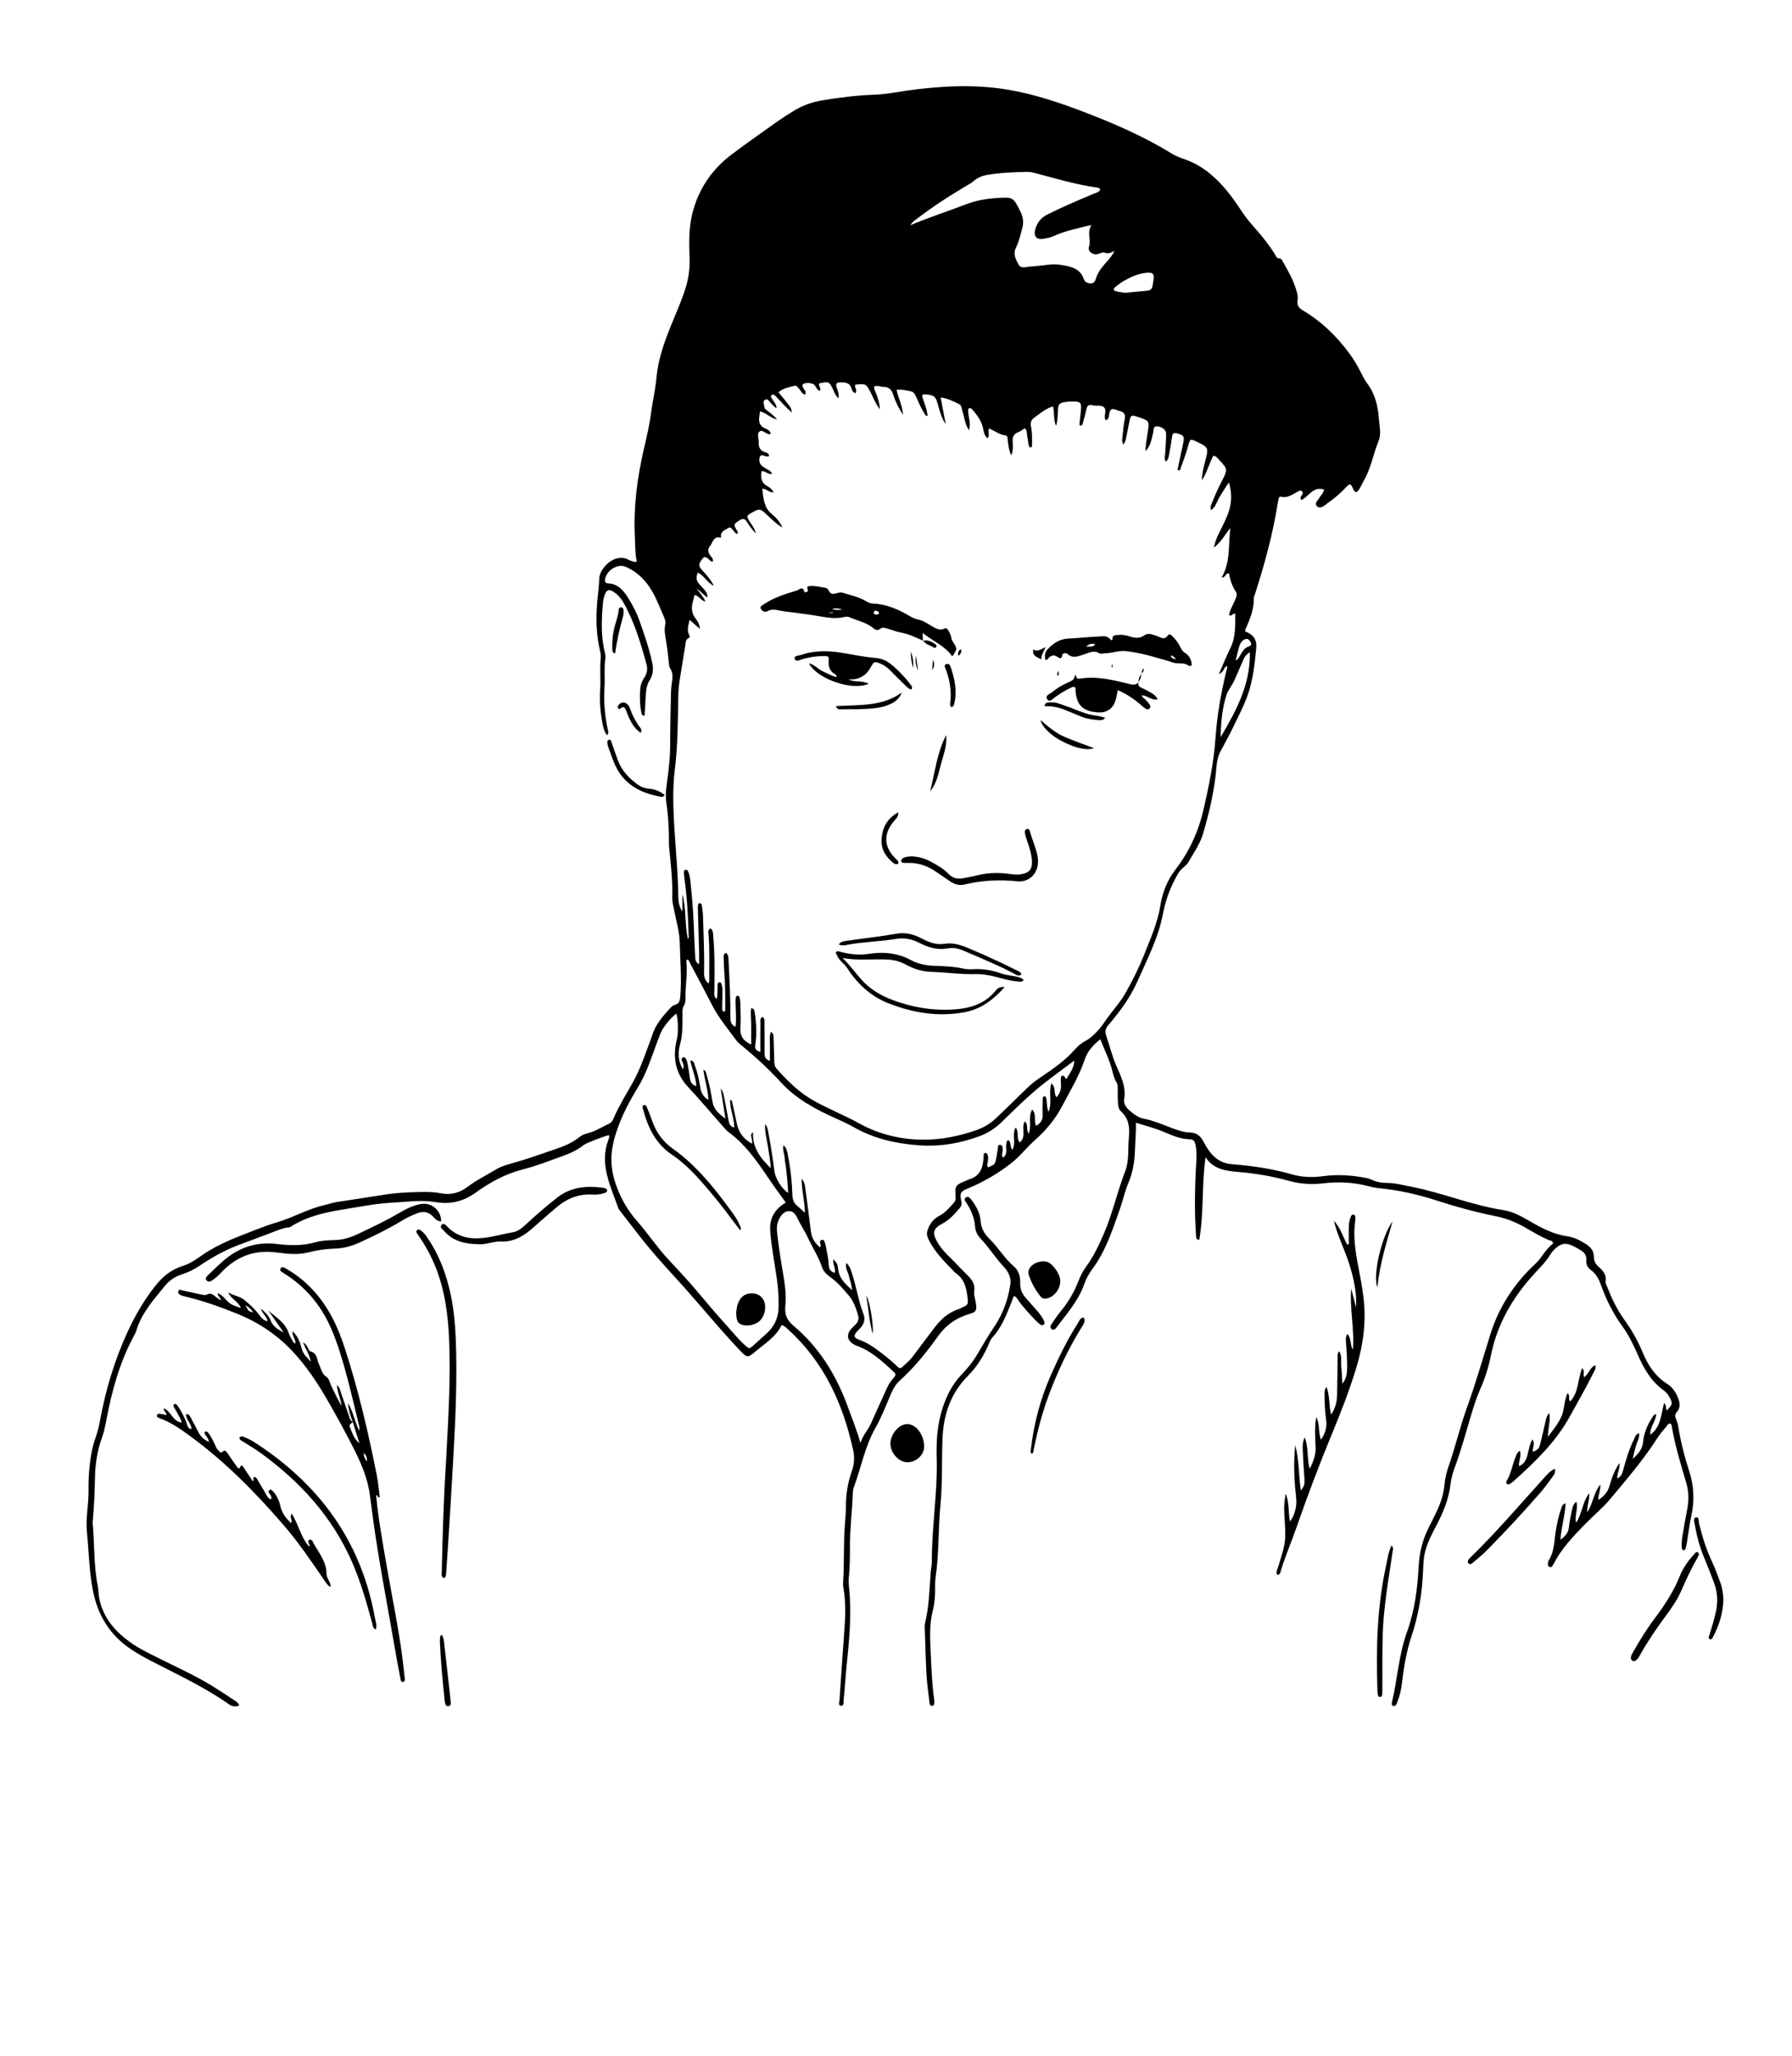 <?xml version="1.0" encoding="utf-8"?>
<!-- Generator: Adobe Illustrator 22.0.1, SVG Export Plug-In . SVG Version: 6.00 Build 0)  -->
<svg version="1.1" id="Calque_1" xmlns="http://www.w3.org/2000/svg" xmlns:xlink="http://www.w3.org/1999/xlink" x="0px" y="0px"
	 viewBox="0 0 2256.9 2587.9" style="enable-background:new 0 0 2256.9 2587.9;" xml:space="preserve">
<g>
	<path d="M1385.8,1308.2c-9.3,7.6-16.3,15.4-19.6,25.4c-6.8,20.5-18,38.8-27.9,57.7c-8.7,16.9-20.5,31.2-34.7,43.8
		c-10.5,9.3-19,20.6-30.2,29.3c-16.7,13.1-34.9,23.6-54.4,31.7c-9.3,3.8-10.6,5.8-8.3,15.9c0.9,3.8,0,6.6-2.3,9.2
		c-6.4,7.3-12.7,14.5-21.6,19.2c-11.9,6.2-12.8,11.8-6.2,23.4c7,12.2,18.1,20.5,27.2,30.7c3.3,3.7,7.1,7.1,10.6,10.7
		c5.4,5.6,10,11.1,8.6,20.1c-0.8,5.4,1.7,11.2,2.3,16.8c0.9,7.7-0.3,9.6-7.6,11.7c-17,4.9-30.4,14.2-40.8,28.9
		c-14.1,19.9-29.6,38.9-47.8,55.4c-4.8,4.4-8,9.7-10.6,15.7c-6.4,14.7-12.1,29.9-20,43.8c-13.4,23.6-18,50.2-27.3,75.1
		c-0.8,2.2-1.1,4.6-1.2,6.9c-0.7,23.1-3.8,46-3.6,69.2c0.1,12.1-0.1,24.1-1.3,36.1c-0.4,3.6-0.4,7.4,0,11
		c3.5,31.8,1.1,63.5-2.3,95.2c-1.7,16.3-2.7,32.7-4.3,49c-0.3,2.7,0.7,7.5-3.2,7.2c-4.2-0.3-2.1-4.9-2-7.5
		c2.1-31.7,4.4-63.4,6.6-95.1c1-14.7,0.9-29.4-1.4-44.1c-0.4-2.6-0.9-5.4-0.7-8c1.7-25.1,0.3-50.2,2.4-75.2c0.5-6.7,1.2-13.4,1.2-20
		c-0.2-15.2,2.1-30,7.1-44.4c3.2-9,4.1-17.7,2-27.4c-12.9-58.9-37-111.6-82.7-152.7c-2-1.8-3.7-3.8-7.4-4.9
		c-7.3,15.5-22.1,23.9-34.6,34.7c-7.7,6.6-9.6,6.1-16.6-1.3c-28.4-29.8-54.1-62-81.9-92.3c-16.6-18-32.8-36.2-47.7-55.5
		c-7.5-9.8-15.2-19.5-22.7-29.3c-0.8-1.1-1.8-2.1-2.2-3.4c-9.7-27.9-24.1-55.1-12.5-86.1c0.7-1.8,1.6-3.7,0.7-5.8
		c-4.8,0.9-28.6,9.8-31.9,12.5c-8.2,6.7-17.7,10.7-27.5,14.2c-16.1,5.7-32,12.2-48.5,16.3c-22.3,5.6-41.8,16.3-60,29.4
		c-15.7,11.3-32,15.1-51,11.8c-17.9-3-36-0.1-54.1,0.8c-21.1,1.1-41.8,5.4-62.6,8.7c-23.1,3.7-46,9-66.1,22.2
		c-8.4,0.6-16,4.1-23.7,7c-14.1,5.3-28.2,10.6-42.3,15.9c-17,6.5-32.7,15.4-47.7,25.5c-6.7,4.5-13.8,8.2-21.5,10.6
		c-8.9,2.8-16.5,7.6-22.3,14.8c-14.1,17.4-29.3,34.1-36,56.3c-0.8,2.5-2.1,4.9-3.4,7.3c-17.6,32.8-27.3,68.2-34.2,104.5
		c-1.5,7.9-3,15.8-5.8,23.4c-6,16.2-8.3,33.1-8.7,50.2c-0.4,17.7-1,35.5-2.7,53.1c-0.1,1.3-0.3,2.7-0.2,4
		c2.5,26.3,1.2,52.9,6.4,78.9c1,4.9,0.8,10,1.7,14.9c4.9,25.7,21,43.6,41.7,57.8c9.1,6.3,19.1,11.1,28.9,16.1
		c24.2,12.2,49.1,23.2,72.2,37.4c8.8,5.4,17.5,11.2,26.1,16.9c2.7,1.8,5.9,3.1,7.6,7.4c-4.7,2-8.9,1.4-12.9-1.4
		c-31.1-21.9-65.5-37.7-99.1-55.1c-8.3-4.3-16.5-9-24.3-14.2c-26.4-17.6-41.6-42.1-47.9-73.5c-4.9-24.5-5.1-49.2-7.6-73.8
		c-1.8-17.7,2.3-35.4,2-53.1c-0.2-11,0.4-22.1,1.7-33.1c1.3-11,3.2-21.9,7-32.3c2.6-7.2,4.4-14.7,5.8-22.3
		c7.1-38.6,18.2-75.8,34.8-111.7c9.5-20.6,20.6-39.6,34.5-57.3c9.3-11.9,20.4-21,35.1-25.5c11.7-3.6,20.9-11.8,31.2-18.1
		c11.8-7.2,24.1-13.1,36.9-18.1c16.8-6.6,33.6-13.7,50.8-18.8c20.2-6,38.6-16.9,59.2-21.5c5.2-1.2,10.3-3,15.6-3.9
		c19.5-3.1,39-5.8,58.5-9c15.3-2.6,30.6-3.3,46-3.6c8.7-0.2,17.4-0.2,26,1.5c12.5,2.5,23.9-0.1,34.1-7.9
		c11.5-8.7,24.5-15.1,36.8-22.5c5.5-3.3,11.6-5.1,17.8-6.8c19-5.3,37.7-11.9,56.3-18.3c10.4-3.6,20.7-7.6,29.5-14.7
		c3.4-2.8,7.5-4.5,11.7-5.5c9.6-2.3,17.6-8,26.5-11.9c3.1-1.4,4.3-4,5.5-6.8c6.7-15.4,15.5-29.6,23.7-44.2
		c8.4-14.9,14.3-30.9,20.1-47c1.6-4.4,3.4-8.7,4.8-13.2c3.9-12.9,12.4-22.8,21.1-32.5c2-2.2,4.3-4.9,7-5.6c6.3-1.6,6.8-5.8,7.3-11.2
		c1.8-22.4-0.2-44.8-0.7-67.2c-0.3-13.5-4.3-26.9-6.9-40.3c-1.1-5.6-2.7-11.1-2.6-16.8c0.7-21.2-1.8-42.1-3.9-63.1
		c-0.1-1-0.2-2-0.2-3c0.2-18.1-0.8-36.1-3.4-54c-1.6-11.1,0.7-22,2-32.9c1.4-11.6,2.9-23.2,2.9-35c0-23.8,0.6-47.5,1.1-71.3
		c0.1-3,0.4-6,0.8-9c1-6.9,2.4-13.7-2-20.2c-1.2-1.8-1.3-4.5-1.5-6.8c-1-10-2.2-19.9-3.9-29.8c-1-5.9-2.1-11.9-0.7-18
		c0.7-3,0.1-6-1.1-8.8c-4.9-11-9.1-22.4-15-32.8c-7.9-13.8-18.4-24.9-33.8-31.5c-10.3-4.4-23.4,4.7-25.6,14.5
		c-0.7,3-0.9,6.2,3.8,6.4c12.2,0.6,19.2,9,24.9,18.1c5.6,9.1,10.8,18.7,14.3,28.7c6.1,17.3,12.2,34.7,16.1,52.8
		c1.7,7.9,1.3,15.2-3.1,22.2c-4.2,6.5-4.7,13.8-5.1,21.2c-0.4,7.9-0.9,15.7-1.4,23.6c-4.2-0.3-3.7-2.7-4.1-4.4
		c-2.1-9.9-2.1-20-1.3-30c0.4-5.1,2.4-9.7,5.3-14c3.5-5.1,4-10.7,2.5-16.4c-7.3-26.8-15.2-53.4-29.1-77.8c-3-5.3-7-9.8-12.1-13.2
		c-5.8-3.9-9.1-2.9-11.4,3.7c-1.1,3.1-1.9,6.5-2.2,9.8c-1.8,21-2.9,42,2.4,62.7c0.6,2.5,1,5.4,0.6,8c-1.8,12-0.3,24.1-1.1,36
		c-1.2,18.6,0.6,36.7,4.5,54.8c0.2,1,0.3,2,0.2,3c-0.1,0.6-0.6,1.1-1.3,2.4c-4.2-4.9-5.2-10.8-6.2-16.4c-2.3-13.2-3.6-26.4-2.7-39.9
		c1-13.6-0.6-27.4,0.8-41.1c0.3-2.9-0.2-6.1-0.9-9c-4.9-20.4-5.3-41.1-3.5-61.8c0.8-9.6,2.3-19.1,2.5-28.8
		c0.4-13.8,20.1-33.4,37.1-23.8c2.3,1.3,5,1.8,7.6,2.6c0.5,0.2,1.2-0.2,2.6-0.5c-2.4-10.7-1.9-21.7-2.5-32.6
		c-1.7-37.1,3.2-73.4,11.5-109.4c3.4-15,7.1-30.1,9-45.2c1.9-14.9,5.5-29.5,6.8-44.5c2.1-23.2,10-45,18.7-66.4
		c6.2-15.2,12.9-30.2,17.8-45.8c3.8-11.9,5.5-23.9,5.2-36.5c-0.6-19.4-1.3-38.8,3.5-57.9c7.7-30.7,24.6-55.5,49.8-74.4
		c18.7-14.1,37.9-27.5,56.9-41c7.1-5,14.4-9.7,21.9-14.2c10.7-6.4,22.2-10.5,34.7-12.6c22.2-3.8,44.4-6.4,66.8-7.2
		c13.4-0.5,26.6-3.2,39.8-5.1c42.6-5.9,85.3-8.4,128-1.1c33.8,5.8,66.1,16.7,98,29c37.6,14.5,74.2,30.6,108.6,51.8
		c6.2,3.8,13.5,5.8,20.3,8.5c17.5,7,31.5,18.8,43.9,32.6c8.9,10,16.5,21,23.9,32.2c5.1,7.8,11.4,14.9,17.5,21.9
		c8.6,9.8,16.7,20,23.6,31.2c1.3,2.2,2.1,5.1,5.5,5.1c2.5,0,3.3,2.1,4.3,3.7c6.7,11.9,13.6,23.8,17.4,37.2c1.1,3.9,2,7.9,1.3,11.9
		c-1.1,6.3,1.7,9.8,6.9,12.8c23.7,14.1,43,32.9,59.1,55.1c4.5,6.2,8.5,12.8,12.1,19.7c3.1,5.9,5.9,12.1,9.9,17.4
		c9.8,13.2,13.3,28.3,14.4,44.2c0.7,9.3,3.3,19-0.4,27.9c-6.7,16.4-9.5,34.2-18.5,49.7c-2.2,3.8-3.8,7.9-6.2,11.5
		c-2.9,4.4-5.2,3.9-7.4-1.1c-2.9-6.6-3.9-7.1-8.7-2.1c-7.1,7.6-14.8,14.4-23.5,20.2c-0.6,0.4-1,0.9-1.5,1.3
		c-3.5,2.5-7.6,6.2-11.6,2.7c-4.2-3.7,0.9-7.1,2.6-10.3c1.8-3.5,5.4-6,6.1-10.8c-13.6-4.6-19.2,8.8-28.3,13.1
		c-1.8-1.6-1.3-2.8-0.8-4.1c0.9-2.3,4.1-4.6,1.1-7c-2-1.6-4.5,0.2-6.5,1.4c-6.1,3.4-12,7.5-19.7,5.6c-1.3-0.3-2.6,0.5-2.9,2.1
		c-0.3,1.3-0.6,2.6-0.8,3.9c-6.3,40.1-16.9,79.1-29.4,117.7c-0.4,1.3-1.1,2.6-1.1,3.8c0.4,14.5-5.2,27.3-10.8,40.2
		c-0.2,0.6,0,1.3,0,1.9c10.4,4,14.9,10.3,13.8,21.4c-1.9,19.6-4,39.3-10.5,58.1c-5.1,14.6-12.4,28.2-19,42
		c-4.8,9.9-10.2,19.6-15.4,29.3c-3.4,6.3-4.6,13.1-5.2,20.2c-2.3,28.5-8.8,56.2-16.8,83.5c-3.8,12.9-11.7,24-18.3,35.6
		c-3.1,5.5-9.3,8.1-12.7,13.9c-9.5,16.1-16.1,33.1-19.5,51.3c-5.7,30.3-19.9,57.4-32.2,85.2c-9.1,20.5-22.1,38.1-36.5,54.9
		c-3.7,4.3-4.7,8.3-2.8,13.7c4.4,12.2,7.1,24.8,12.4,36.9c5.7,13.1,12.8,26.6,10.3,42.2c-1.5,9.1,5.3,13.9,11.3,18.7
		c3.9,3.1,8.6,5.6,13.5,6.5c12.6,2.4,24.2,7.7,36.1,12.1c7.2,2.7,14.5,5.1,22.3,5.3c8.4,0.3,13.1,4.5,17.2,12.5
		c7.3,14,17.1,26,35.4,27.4c25.4,2,50.5,5.6,75.1,12.7c13,3.8,26.4,4.1,39.8,2.3c18.1-2.4,36.1-1.2,53.9,2.3
		c2.3,0.4,4.6,1.1,6.7,2.1c5.9,2.8,12,4.1,18.5,4.1c10.8,0,21.1,2.7,31.7,4.8c39.1,7.6,76.1,23.3,115.7,29.4
		c12.1,1.8,22.8,7.7,33.2,13.8c15.1,8.8,30.4,16.9,48.1,19.3c8.4,1.2,15.8,5.3,23,9.7c6.2,3.8,10,8.9,10,16.3c0,5.1,2,8.8,5.8,12.1
		c5.6,5,10.4,10.4,9,19c-0.3,2,1.1,4.5,2,6.6c5.6,14.4,12.2,28.2,21.3,40.9c9.4,13.1,17.3,26.9,23.5,41.9
		c6.5,15.6,15.6,29.6,30.4,39c6.6,4.2,11.2,10.5,14,17.9c2.4,6.2,3.4,12.3-1.6,17.8c-2.6,2.8-2.3,5.8-0.8,9.2
		c1.5,3.7,2.5,7.7,3.1,11.6c3,18.2,7.7,36,13.3,53.5c6.1,18.6,6.9,37.3,2.7,56.4c-2.4,10.8-3.6,21.8-5.4,32.7c-0.5,3-1.2,5.9-2,8.8
		c-0.2,0.8-1.3,1.7-2.1,1.8c-1.6,0.3-2.2-1.1-2.4-2.5c-0.6-5.4-0.1-10.7,0.8-16c1.9-11.2,3.8-22.4,6-33.6c2.1-10.7,2-21.3-1-31.8
		c-7-24.1-14.6-48-18.6-72.9c-0.2-0.9-0.8-1.8-1.3-2.6c-3.2-0.8-4.1,2-5.4,3.6c-3.7,4.3-7.5,8.6-10.6,13.4
		c-17.9,28-39.5,53.2-60.8,78.6c-9.1,10.9-20.5,20.1-30.5,30.4c-15.3,15.5-30.2,31.3-40.4,50.9c-1.1,2.1-2.2,4.7-5.1,3.4
		c-2.7-1.2-1.8-3.9-1.5-6.2c0.1-0.7,0.3-1.4,0.6-1.9c7.5-11.5,6.9-24.9,9.1-37.7c1.6-9.6,3.6-19.1,6.9-28.2c0.7-2.1,1-4.6,5.4-6
		c-0.7,15.6-5.6,29.8-6.5,45.8c6.1-4.5,9.8-8.6,10.6-15.4c0.8-7.3,2.2-14.5,3.8-21.7c0.8-3.8,1.7-7.8,5.6-10.7
		c2.5,8.6-2.4,16.6-0.3,26.5c7.8-12.1,7.8-26,16.5-37.2c0.7,8.2-2.8,14.8-2.5,23.9c7.7-11.8,8-24.7,16.5-34.8
		c0.5,6.8-2.6,12.5-2.7,19.4c7.5-4.6,12.1-10.2,14.3-17.9c2.8-9.6,5.9-19.1,12.5-28.7c1,7.4-3.3,12.9-2.7,19.6
		c5.2-2.7,6.4-7,7.6-11.5c3.5-12.9,7.3-25.8,13.4-37.8c1.4-2.8,1.9-6.6,6.4-7.8c0.9,6.1-2.7,10.9-4,16.1c-1.4,5.3-3.1,10.6-3.8,16.2
		c6.3-6.1,12-11.8,12.9-21.5c1-11.4,5.7-22,12.2-31.6c0.9-1.4,1.5-3.1,4.4-3c-0.9,9-8.1,16.3-7.6,25.7c13.6-9.6,13.4-25.3,17.4-40
		c3.3,3.5,2,6.9,3.2,9.5c8.5-7.8,7.7-10.2,2.1-19.2c-1.4-2.2-3.3-4.3-5.4-5.8c-16.6-11.7-25.9-28.7-33.7-46.6
		c-5.3-12-11-23.7-18.7-34.3c-11.3-15.6-20-32.5-26.4-50.5c-2.8-8-6.3-15.4-13.5-20.6c-4.1-2.9-6-7.2-5.6-12.2
		c0.6-6.7-3-10.4-8.5-13.4c-6.8-3.8-14.5-8.8-21.5-6.7c-6.3,1.8-12.2,7.9-16.1,14.2c-5.5,8.9-13,16-20,23.7
		c-26.6,29.2-45.9,62.4-53.9,101.6c-2.9,14.5-7.2,28.5-13.2,42.1c-4.9,11-8.6,22.5-12,34c-6.4,21.5-12.3,43.1-20,64.2
		c-2.6,7.2-4.9,14.6-5.8,22.3c-2.1,18.3-8.9,34.9-17.3,51c-5.7,10.9-11.6,21.8-14.7,34c-1.9,7.6-2.2,15.2-2.5,22.9
		c-1.1,28.3-5.4,55.8-14.4,82.8c-6.5,19.4-9.9,39.6-12.3,59.9c-1,8.7-3,17.1-6.4,25.2c-0.8,1.9-1.8,3.9-4.3,3.4
		c-2.7-0.6-2.2-3.1-1.8-4.9c6.9-29.3,8.6-59.8,18.9-88.3c9.7-26.8,13.2-54.6,14.7-82.7c0.9-17,4.8-33,12.4-48.2
		c3.7-7.5,7.6-14.9,11.1-22.5c4.8-10.4,8.1-21.2,9.1-32.7c0.7-7.7,2.6-15.2,5.1-22.5c8.6-24.6,14.5-50.2,23.4-74.7
		c10.9-30.2,19.7-61.1,29.3-91.7c10.6-33.9,29.8-63.5,56.1-88c2.7-2.5,5.2-5.3,7.3-8.2c4.7-6.5,9.3-13.1,15.5-17.9
		c-0.6-3.7-3.5-3.4-5.5-4.2c-9.9-4.3-19.1-9.7-28.4-15.1c-11.9-7-24.5-12.2-38.1-14.9c-24.9-5-49.4-11.6-73.7-19.5
		c-23.4-7.6-47.7-13.3-72.4-15.7c-5-0.5-10-1.4-14.8-2.7c-18.7-5-37.7-5.8-56.8-3.5c-14.5,1.7-28.8,0.8-42.8-3.1
		c-21-5.9-42.5-9.4-64.2-11.3c-15.6-1.4-31-3.1-41-18.5c-5,35-1.9,69.9-8,104.2c-4.4-0.9-3.8-3.6-4-5.7c-2.2-31.4-1.5-62.9,0.4-94.3
		c0.4-7,0.3-13.9-1.3-20.9c-1-4.2-3.1-5.7-6.7-5.8c-11-0.4-21-4.2-30.8-8.5c-11.7-5.1-23.9-8.3-37.3-12.4c0.3,12.3-0.9,24.2-1.3,36
		c-0.4,13.9-2.9,27.2-8.3,40c-4.3,10.2-6.6,21.1-10.2,31.5c-9.4,26.8-18.2,54-35.4,77.2c-4.2,5.7-7.6,11.8-9.9,18.5
		c-7.4,21-22,37.3-35.1,54.7c-1.4,1.9-3.5,3.7-5.9,1.9c-2.4-1.8-1.5-4.3-0.2-6.3c3.8-5.5,7.4-11.2,11.7-16.3
		c9.7-11.7,17.2-24.7,22.6-38.9c2.4-6.3,5.6-12.1,9.6-17.6c9.4-12.8,15.9-27,22.2-41.5c10.9-25.3,16.6-52.2,26.6-77.8
		c5.4-13.9,3.3-29.1,4.8-43.7c1.2-12-0.3-23.3-10.1-32.1c-3.4-3.1-3.5-7.9-3.8-12.2c-0.3-5-0.2-10-0.2-15.1c0-3,0.2-6.2-1.4-8.8
		c-2.8-4.7-4.2-9.8-5.5-15C1397.6,1334.4,1391.1,1322.3,1385.8,1308.2z M1129.2,490.8c2,10.4,7.4,19.4,8.1,31.4
		c-6-9-9.8-17.2-12.5-25.7c-2-6.5-5.7-9.4-12.2-9.5c-1.7,0-3.3-0.5-5-0.8c-7.4-0.9-8-0.2-5.3,6.5c2.7,6.8,5.5,13.5,5.8,22.7
		c-5.7-7.9-8.4-15.1-11.9-22c-5.2-10.1-6.5-10.8-19-9.1c-1.6,3.5,3.1,6.9,0.3,10.5c-3.4-0.4-4.3-3.3-5-5.7c-2.3-7.6-8-7.9-14.4-7.7
		c-4.5,0.1-5.9,1.6-4.4,6.2c1.3,4,3.2,8.1,2.3,13.9c-4-4-5.2-7.5-6.7-10.8c-5-10.6-5.2-10.7-17.6-8c-0.7,1.7,0.4,3.2,0.8,4.7
		c0.4,1.5,1.6,3-0.4,4.6c-3.4-1.3-4.2-4.9-6.3-7.3c-2.6-3-12.3-3.5-14.7-0.8c-0.9,1.1-0.5,2.4,0.1,3.7c1.2,2.8,4.9,4.8,2.8,9.2
		c-4.4-1-5.4-5.1-7.8-7.6c-1.6-1.7-3.1-4.2-5.7-3.5c-6.9,1.9-14.2,2.8-20.1,8.2c3.6,4.3,6.9,8,9.9,12.1c2.7,3.6,6.7,6.7,6.9,13.3
		c-3.7-3.5-6.5-5.9-9-8.6c-3.7-3.8-7.3-7.8-11-11.7c-1.4-1.5-3.2-3.1-5.2-1.7c-2.3,1.7-0.4,3.5,0.6,5.1c2.2,3.7,5.4,6.8,5.5,11.7
		c-3-1.9-5.1-4.5-7.5-6.8c-2-1.9-3.3-6.1-6.9-4.1c-3.7,2.1-1.2,6.1-1,9.2c0.2,2.8,2.7,3.6,4.4,5.1c3.6,3.1,7.8,5.7,11.6,10.6
		c-8.8-1.8-13.7-8.9-21.7-10.1c-0.2,2.4-0.3,4-0.6,5.6c-1.3,7.4,0.4,13,8,16.1c2.7,1.1,5.7,2.8,6.3,6.4c-1.1,0.3-1.4,0.5-1.7,0.5
		c-4.6,0.1-8.7-6.6-12.6-3.2c-3.4,2.9-0.5,8.9-0.8,13.5c-0.5,6.1,1.6,10.1,7.7,12.3c2.1,0.7,5.4,1.2,5.2,5.2c-1,0.1-2,0.3-2.9,0.2
		c-3-0.2-7.1-3.8-8.7,0.6c-1.4,3.9-0.5,8.8,3.3,11.8c2.1,1.6,4.6,2.7,6.8,4.2c2,1.3,4.5,2.4,5.2,5.3c-5.3,1.3-8.1-4.2-13.2-3.2
		c-0.9,7.6-0.7,14.4,7.4,18.7c3.1,1.6,6,4,7.9,7.7c-5.6,0.7-8.6-4.4-14.3-4.6c1.6,11.7,1.6,23.3,11.7,31.7
		c5.7,4.7,10.7,10.3,13.8,17.3c-7.7-4.4-13.8-10.6-20.1-16.5c-7.9-7.4-9-7.6-18.2-2.4c-7.4,4.1-7.4,4.5-2.6,12.1
		c2.9,4.4,6.2,8.6,7.2,14.1c-4.3-4.4-7.8-9.2-11-14.3c-2.4-3.8-4.8-5-9-2.3c-7.6,4.8-8.3,5.2-4.1,12.3c0.8,1.4,2.8,3.2,0.5,5.1
		c-3-1.3-4.2-4.3-6.3-6.4c-1.3-1.2-2.8-2.4-4.4-1.3c-3.8,2.8-9.7,3.8-9.5,10.3c0,0.9,0.5,2.3-0.8,2c-9.1-2.1-9.4,6.5-13.1,10.8
		c-2.9,3.4-2.6,7.2,0,11.1c1.6,2.4,4.7,4.6,3.6,8.2c-1.8,0.4-2.5-0.4-3.1-1.1c-6.7-6.5-8.2-6.1-12.7,1.8c-2.4,4.2-0.7,6.8,2,9.7
		c5.8,6.2,11.3,12.5,15.2,20.2c-8.3-3.7-12-12.7-20.1-16.6c-3.4,6.6-1.5,11.2,3,15.9c8.6,9,8.4,9.3,9.1,15.2
		c-4.8-2.5-7.8-7.1-13.6-11.1c4.4,6.3,8.6,10.6,10.9,16.4c-5.6-1.1-7.9-7.3-13.7-8.3c-0.6,2.4-0.9,4.4-1.5,6.3
		c-2.9,8.8-2.7,16.9,3.6,24.4c2.4,2.9,4.1,6.5,4.8,12.1c-4.9-4.3-8.5-7.5-13.1-11.5c-1.5,6.9-3.6,12.5-0.8,18.4
		c0.6,1.4,2.1,3.4,0,4.3c-4.9,2.1-4,6.7-4.7,10.3c-2.3,12.8-4.1,25.8-6.3,38.6c-1.5,8.6-2.4,17.2-2.5,25.9
		c-0.5,30.7-0.6,61.5-4.4,92c-1.9,15.4-2.1,30.6-1.7,46c1.1,37.8,5.7,75.4,6.2,113.2c0.1,6.5,1.2,12.8,5.1,18.4c0-7.1,0-14.3,0-21.4
		c5.3,18.3,2.7,37.6,7,56c0.8-0.7,1-1.4,1-2c-0.7-25.1-2-50.2-5.5-75.1c-0.3-2.3-0.5-4.7-0.5-7c0-1.2,0.3-2.7,2-3
		c1.6-0.2,2.6,0.7,3.1,1.9c2.3,4.6,2.7,9.6,3.2,14.6c2.4,21.3,3.8,42.7,4.5,64.1c0.3,9.7,0.9,19.4,1.4,29.1c0.2,3.4,0.2,7,4.9,9.1
		c0-5.9,0.1-10.9,0-15.8c-0.5-17.1-1-34.1-1.5-51.2c-0.1-2.3-0.1-4.7,0.1-7c0.1-1.2,0.4-2.8,2.2-2.7c1.6,0.1,2.4,1.3,2.6,2.6
		c0.6,4.6,1.4,9.3,1.5,14c0.7,23.8,1.9,47.5,1.3,71.3c-0.1,5.3,1.2,9.5,5.8,13.2c0.4-1.9,0.8-2.8,0.8-3.7
		c-0.3-19.1,0.7-38.2-0.9-57.2c-0.3-3.1-1.3-6.6,2.5-8.5c3.7,2.9,3,6.9,3.4,10.4c2.1,22.7,1.6,45.5,1.4,68.2c0,3.5-1.1,7.4,3.1,10.4
		c0.3-1.9,0.5-3.1,0.6-4.4c0.2-4.7,0.2-9.4,0.4-14c0.1-1.4,0.8-2.7,2.3-2.8c1.6-0.1,2.4,1.2,2.7,2.4c0.5,2.3,1.1,4.6,1.1,6.9
		c0,7-0.2,14.1-0.3,21.1c0,2.5-0.7,5.3,2.1,6.9c2.2-1.2,1.7-3,1.7-4.5c-0.1-13.7,0.2-27.4-0.9-41.2c-0.6-7.3-0.9-14.7-1.1-22.1
		c-0.1-2.4-0.6-5.6,3.5-6.4c3.1,3.5,2.5,8,2.8,12.2c1.2,22.7,2.3,45.5,2.2,68.2c0,4.9,0.1,9.9,6.5,12.6c1.1-10.3,0.3-19.8,0-29.4
		c-0.1-2.7,0-5.3,0.4-8c0.1-0.7,1.4-1.7,2.2-1.7c0.8-0.1,2.1,0.8,2.3,1.4c0.6,2.6,1.1,5.2,1.1,7.9c0.2,10.4,0.9,20.8,0.1,31.1
		c-0.7,10.7,4.1,16.7,13.6,21.1c0-8.3-0.1-16,0-23.6c0.2-7.3-1.3-14.8,0-22.3c3.8,0.7,4,2.9,4.3,4.8c2.2,13.6,2.9,27.4,0.9,41
		c-0.9,6.1,0.9,7.6,6.3,9.4c0-12.9-0.1-24.9,0.1-36.9c0-2.7-1-6.2,3.3-7.2c2.5,3,1.8,6.5,1.8,9.7c0.1,11.7,0.2,23.4,0.1,35.1
		c0,4.5,0.2,8.5,6.8,10.5c0-6.8-0.1-12.7,0-18.6c0.2-5.7-1.1-11.6,1.2-18c3.8,2.6,3.4,5.4,3.4,7.9c0.3,9.7,0.6,19.4,0.9,29.1
		c0.1,3.4,0.3,6.5,2.8,9.3c14.3,16.1,29.4,31,48.6,41.4c18.3,9.9,37.5,17.7,55.7,27.7c25.2,13.9,52.5,20.3,80.9,20.4
		c22.5,0.1,44.6-4.5,65.9-11.8c9.5-3.2,18.3-8.5,25.6-15.5c13.1-12.4,26-25.1,38.9-37.7c5.5-5.4,11.6-10,18.1-14.3
		c14.7-9.9,29.3-20,41.2-33.4c4-4.5,8.5-8.7,13.9-11.5c6.1-3.1,10.8-7.7,15.4-12.6c4.5-4.6,7.9-10,11.5-15.1
		c7.7-10.9,17-20.8,23.6-32.4c9.2-16,17.3-32.5,24.1-49.6c7.8-19.8,16.6-39.3,20-60.8c2.5-16.2,8.6-31.7,18.8-45
		c17.4-22.6,29-47.6,35.5-75.6c6.8-29.7,13-59.6,15.1-89.8c2-28.9,7-57,13.7-85c0.5-2,1.6-3.9,0.7-6.3c-4.4,2.3-3.9,8.1-10,10.2
		c5.1-11.7,9.1-22.2,14.2-32.2c7.1-14.1,6.2-28.9,6.4-43.5c-3.5-1.7-4.1,4.1-7.9,1.4c1.2-6.8,5.1-12.7,7.7-19.1
		c1.4-3.4,3.1-6.9,0.7-10.5c-4.7-7-7-14.9-8.5-22.8c-4.6-0.6-3.8,5.4-9.2,5.2c11.4-19.9,8.3-41.4,10.9-62.3
		c-6.6,8.1-11.2,17.3-20.6,24.6c2-10.5,6.4-18.3,10.4-26.3c4.3-8.7,8.5-17.5,10.3-27.1c1.8-9.5,0.9-18.9-1.8-28.5
		c-4.5,5.8-7.7,11.9-11.5,17.7c-3.7,5.5-4.7,12.9-11.1,17.1c-1.7-4.3,0.6-7.2,1.7-10.2c3.7-9.7,8.1-19.1,12.9-28.3
		c6.3-12.1,6.1-13.7-3.3-23.6c-2.2-2.3-3.9-5.5-8.3-6.5c-5.5,9.9-8.1,21.5-14.5,31.2c0.1-8.6,2.2-16.6,4.3-24.6
		c4.3-16.9,4.3-16.9-11.6-24.6c-0.3-0.1-0.6-0.3-0.9-0.4c-5.9-2.6-6.6-2.5-8.4,3.8c-2.8,10-6.1,19.8-9.9,29.5
		c-0.6,1.5-0.2,4.5-3.5,3.4c-0.2-0.3-0.6-0.7-0.6-0.9c2.3-11.1,4.8-22.2,7.1-33.4c1.7-8.3,0.8-9.6-7.3-11.9c-4-1.2-6.2-0.7-6.8,4.1
		c-1,7.6-2.3,15.2-3.8,22.8c-0.6,3-0.9,6.4-4.1,8.5c-2.4-3.8-0.9-7.1-0.7-10.3c0.4-8.4,1.2-16.7,1.2-25.1c0-4.6-5.8-8.9-11.5-9
		c-5.3-0.1-4,4.4-4.7,7.3c-2,8-2.9,16.4-9.7,24c-0.2-8.1,1.5-14.9,2.4-21.7c2.1-15.9,4.6-16.3-14.5-22.2c-5.8-1.8-6.6-1.1-8,5.3
		c-1.5,6.9-2.8,13.8-4.2,20.6c-0.7,3.1-1,6.4-3.9,9.6c-2-4.4-1.1-8.1-0.7-11.5c0.6-7,1.4-14,2.7-20.9c1-5.4-0.7-8.3-5.8-9.6
		c-1.9-0.5-3.8-1.2-5.7-1.9c-4.3-1.7-6.8-0.6-7.9,4.3c-0.7,3.2-0.1,7.5-4.5,9.1c-0.4-1-0.8-1.5-1-2.2c-1.3-4.8,2.7-10.8-1.5-14.3
		c-3.8-3.2-9.7-1.1-14.6-2.5c-4.9-1.4-6.5,1.2-7.4,5.5c-1.2,5.6-2.8,11-4.3,16.5c-0.5,1.9-0.9,4.1-3.7,3.7c-0.3-0.6-0.8-1.2-0.7-1.8
		c0.5-5.3,1.1-10.6,1.7-15.9c1.2-11.5,0.1-12.8-11.5-12.7c-1.7,0-3.4,0.1-5,0.3c-11.1,1.3-12,2.3-12.5,13.8
		c-0.2,5.6-0.4,11.2-2.2,16.6c-3.4-7.7-1.7-15.9-3.7-24.4c-9.7,2.5-16.2,8.8-23.5,13.9c-4,2.8-5.3,6.5-4.3,11.3
		c1.5,7.2,1.4,14.6,1.3,22c0,1.7,0.8,4.2-2.6,4.5c-3-3.5-1.8-8.2-3.1-12.2c-1.3-3.9,0.4-8.7-3.5-12.2c-2.8,1.8-5.1,4-7.8,4.9
		c-6.7,2.3-7.9,7-7.3,13.3c0.5,5.3,0.3,10.8-1.8,16c-3.3-6.2-3.6-12.8-4.5-19.3c-0.3-2.3-0.1-5.5-2.9-5.8c-7.8-0.8-13.7-6-20.6-8.7
		c-2.1,4.2,1.5,8.5-2,12.3c-4.1-3.3-4.7-8.1-5.6-12.5c-1.9-8.9-6.9-15.9-12.5-22.5c-1.4-1.6-2.8-4.1-6-2.2c-1.4,8.4,4.1,17,0.6,27.1
		c-5.2-8.6-5.8-17.1-8.3-24.9c-0.9-2.8-0.8-6.5-3.8-7.9c-7.1-3.4-14.1-7.3-23.4-8.5c2.2,11.8,4.3,22.8,6.4,33.7
		c-5.4-7.7-7.5-16.3-9.9-24.9c-2.8-10.1-4.6-11.7-15.1-12.6c-4.5-0.4-5.4,0.5-3.9,5.1c2.4,7.2,5.5,14.2,6,22.1
		c-2.9-0.3-3.4-2.4-4.4-4c-4-6.2-6.8-13-9.8-19.8c-1.4-3.1-2.8-6.3-6.4-7.2C1141.6,491.7,1135.8,489.8,1129.2,490.8z M1324.1,1363.9
		c6.3,4.8,2.4,12.1,6.5,17.4c4.4-4.7,5.9-9.8,5.7-15.7c-0.1-3-0.6-6.1-0.1-9c0.6-3.4,2.7-3.3,4.8-0.9c0.7,0.9,0.4,2.9,2.5,2.1
		c8-13,9.1-15.8,9.4-22.6c-16.4,12.4-32.8,23.9-48.1,36.8c-14.8,12.5-28.6,26.2-42.5,39.8c-8.3,8.1-17.6,14.4-28.4,18.4
		c-24.1,8.9-48.6,13.3-74.6,11.7c-29.9-1.9-58.2-8.2-84.3-23.1c-7.6-4.3-15.5-7.8-23.5-11.4c-25.1-11.3-49.2-24.3-68.2-45.1
		c-15.6-17.1-32.6-32.6-50.6-47.2c-1.8-1.5-3.6-3.1-5-4.9c-10.6-14.6-22.3-28.4-30.7-44.6c-9-17.6-18.3-35-27.6-52.4
		c-1-1.9-1.2-4.5-3.7-5.2c-1.4,0.6-1.4,1.6-1.3,2.6c1.7,15.4-1.4,30.7-1.1,46.1c0.1,3.4-0.3,6.9-2.1,9.7c-2,3.1-1.6,6.3-1.7,9.6
		c-0.1,13,0.6,25.8-3,38.8c-2.8,10.1-2.7,21.2,3.7,31.4c1.8-4.4,0.1-7.6-1.4-10.9c-0.8-1.7-0.6-3.4,1.3-4.1c1.9-0.8,3.3,0.5,4,2.1
		c0.8,1.8,1.5,3.7,1.9,5.7c1.1,5.9,2,11.9,2.8,17.8c0.7,4.8,2.3,8.8,8.1,10.6c-0.4-11.6-5.5-21.6-7.6-32.5c4.9,0.4,5,4.1,5.9,6.6
		c3.3,8.8,5.4,17.9,6.7,27.2c0.9,6.6,3.6,12,10.4,15.9c-0.7-13.2-4.9-25.2-6.4-37.9c3.4,1.3,3.3,3.9,4,6.1
		c3.4,11.2,5.6,22.8,7.5,34.3c1.6,9.5,7.8,14.8,16.2,21.1c-2.2-13.8-4-25.9-5.9-38.1c2.3,3,3.3,6.1,4,9.4c2.1,10.5,4,21,6,31.5
		c0.7,4,2.1,7.3,7.1,8.4c-0.2-12.2-5.4-23-5.3-34.7c2.1,0.2,2.3,1.2,2.5,2.2c2.1,9.5,4.3,18.9,6.2,28.4c2.1,10.3,8.9,19.2,18.9,24.4
		c0.9-2.4-0.3-4.6-0.5-6.9c-0.2-2.2-2.1-4.7,1.8-7.5c-1,19.7,9.7,33,22.4,45.3c-0.7-9.4-2.2-18.5-3.7-27.6
		c-1.4-9.2-4.1-18.3-3.5-27.8c3.1,3.2,3.5,7.1,4.2,10.9c3,16.1,5.5,32.3,7.6,48.6c1.2,9.2,9.7,22.3,17.3,27
		c-0.4-5.4-0.6-10.4-1.1-15.3c-0.4-5-0.9-10-1.5-15c-0.6-5-1.6-9.9-2-14.9c-0.4-4.5-2.7-9.1-1.4-14.8c4.3,3.6,4.5,7.4,5.3,10.9
		c3.5,17.1,5.4,34.4,6,51.8c0.2,5.8,1.8,10.3,6.4,13.9c3,2.3,5.6,5.1,9.3,8.4c0-14.6-4.1-27.5-4.1-42.9c3.9,4.5,4.1,8.2,4.6,11.7
		c2.4,18.2,4.9,36.5,7.1,54.7c1,8.3,5,14.7,11.4,19.9c1.8-2.1,0.5-3.6,0.2-5.1c-0.4-1.8-0.1-3.4,1.8-4.1c2-0.7,3.2,0.6,3.8,2.3
		c0.7,1.9,1.3,3.8,1.6,5.8c1.6,7.9,3.3,15.7,3.7,23.8c0.2,4.8,2.2,8.1,7.5,9.5c1.6-6-3.1-11.2-1.7-17c4.4,4.9,5.1,4.8,6.1,12.9
		c1.5,11.4,9,18,17.3,25.9c-0.1-7-2.7-12.2-3.8-17.6c-1-5.1-5.1-9.7-3.2-16.7c5.2,5.1,6.2,10.9,7.9,16.1
		c5.1,15.9,7.5,32.6,13.6,48.3c1.9,4.8,1.4,10-1.5,14.5c-1.6,2.5-4,4.5-6,6.7c-5.5,6.1-5.1,8.6,2.7,11.4c8.7,3.1,16.1,8,23.4,13.4
		c8.3,6.2,16.5,12.6,23.9,19.9c2.2,2.2,4.2,3.1,6.7,0.5c3.8-3.8,8.2-6.9,11.5-11.2c9-12,18.2-24,27.2-36.1
		c8.3-11.2,17.9-20.8,31.7-25.2c2.5-0.8,4.8-2.5,7.3-3.4c3.8-1.4,4.9-3.8,4.5-7.8c-1.2-13.2-3.2-25.9-15.2-34.3
		c-1.4-0.9-2.4-2.3-3.6-3.5c-11.5-11.7-23-23.4-30.4-38.3c-2.2-4.4-3.1-7.9-1.2-13.1c2.9-7.8,7.3-13.3,14.4-17.1
		c7.3-3.8,12.6-9.9,17.9-15.9c1.8-2,3-4,2.8-7.1c-1.1-15.2-0.7-15.6,13.3-21.4c1.2-0.5,2.4-1.2,3.7-1.6c12.6-3.6,17-13,17.9-24.9
		c0.2-2,0.2-4,0.4-6c0.1-1.5,1.1-2.6,2.6-2.4c0.8,0.1,1.7,1.1,2.1,1.9c1.3,2.9,0.9,5.8,0.6,8.9c-0.3,2.4-2.1,5.1,0.5,7.4
		c7.7-3.4,8.3-3.8,9.7-10c1-4.2,1.4-8.6,2.2-12.9c0.4-2.2-0.3-5.6,2.9-5.4c3.5,0.2,3.2,3.6,3.3,6.3c0.2,3.1-2.1,6.3,0.4,9.9
		c8.5-5.8,0.4-16.2,6.3-22.4c4.9,3,1.7,8.7,5.6,12.3c5-8.7-1-18.9,4-27.9c4.9,6,0.4,13.4,5.2,18.7c9-7.1,1.4-18,6.3-26.4
		c5.2,4,1.1,10.4,5.1,15.3c3.8-10.1-1.2-20.6,4.3-30.4c5.8,6.6,1.7,14.1,4.9,20.7c5.2-3.2,8.4-6.8,8.2-12.9
		c-0.2-6.7-0.1-13.4,0.1-20.1c0-1.8-0.4-4.3,3.4-4.3c3.1,5.4,0.6,12.3,4.1,19.7C1325.3,1387.5,1320.5,1375.6,1324.1,1363.9z
		 M989.6,1513.9c-5.2-7.7-10.6-14.4-15.5-21.6c-16.6-24.2-32.2-49.3-56.5-67.1c-2.4-1.8-4.4-4.1-6.4-6.4
		c-14.8-16.8-29.3-33.9-44.5-50.3c-16.4-17.6-19.8-37.8-14.2-60.4c2-7.8,1.6-25-0.7-32.2c-8,6.3-16.8,17.2-20.1,25.4
		c-2.4,5.9-4.5,11.9-6.7,17.8c-6.1,16.6-11.8,33.6-21,48.7c-13.8,22.7-25.9,45.8-31.8,72c-4.1,18.3-2.4,35.1,4,52.8
		c6.1,17.1,14.6,31.4,26.5,45c13.8,15.8,25.5,33.5,39.9,48.8c11.7,12.4,23.3,24.9,34.3,37.9c12.5,14.8,25,29.7,38,44
		c7.6,8.4,14.7,17.4,23.2,25c5.4,4.9,5.4,5.1,11.1,0.1c5.3-4.6,10.3-9.5,15.6-14.1c10.5-9.1,15.7-20.5,15.8-34.4
		c0.1-11.7-0.5-23.4-2.2-35c-2.8-19.9-6.8-39.6-8.3-59.6C968.8,1534.6,974.8,1522.7,989.6,1513.9z M1083.7,1816.6
		c2.7-9.4,9.3-16.1,13-24.2c6.5-14.3,13-28.6,19.4-43c2.2-4.9,4.7-9.5,8.3-13.6c4.5-5.2,4.7-5.6-0.5-10.4
		c-13.6-12.4-27.1-25-44.9-31.3c-1.6-0.5-3.1-1.3-4.5-2.2c-7.5-4.8-8.6-11.6-2.8-18.6c1.7-2,3.7-3.9,5.6-5.7
		c3.5-3.3,4.7-7.2,3.4-11.8c-2.6-9-5.7-18-11.9-25.2c-6.8-7.8-13.4-15.8-21.9-22c-4.7-3.4-9.5-7.3-11.3-12.6
		c-4.4-13.4-12.1-25-18-37.6c-4.3-9.4-10.1-17.8-14.5-27.1c-4.4-9.1-14.3-8.6-19.8-0.2c-3.9,5.8-5.4,11.9-4.7,19
		c1.5,15.3,3.9,30.5,6.4,45.7c2.6,15.8,5.8,31.9,4.1,47.8c-1.2,11.5,1.9,18.3,10.8,25.8c30.5,25.8,51.4,58.6,65.7,95.8
		C1072,1782.3,1078.6,1799,1083.7,1816.6z M1403.3,315.9c-4,2-7.1,4-12.2,2.2c-3.5-1.3-8,2.9-12.5,2c-4.7-0.9-8.8-4.9-7.2-9.2
		c3.2-8.8-2.9-17.6,3.1-27.7c-17.2,4.3-32.3,7.2-46.3,13.5c-5,2.3-10.1,3.4-15.3,4.1c-7.5,1-11.2-3.7-9.3-11.2
		c2.3-8.9,7.1-15.4,15.6-19.6c18.9-9.5,38.3-17.7,57.7-25.9c3.2-1.3,7.1-1.9,8.8-5.3c-0.7-2-2-2.4-3.3-2.6
		c-26.6-3.6-52.3-11.3-78.2-18.2c-3.5-0.9-7.3-1.7-10.9-1.6c-16.7,0.4-33.5,0.9-50,3.8c-6.4,1.1-12.2,3.4-17.1,7.8
		c-2.5,2.2-5.5,3.8-8.4,5.5c-21.9,13-43.3,26.7-63.5,42.3c-2.4,1.8-5.2,3.3-7.7,7.7c24-10.2,47-17.4,69.5-26.1
		c12.7-5,25.7-7.2,39.1-8.1c20.9-1.4,20.8-1.3,30.1,17.4c3.3,6.6,4.2,13.3,2.2,20.4c-2.3,8.4-4.1,17-8,24.8
		c-3.9,7.9-0.2,14.6,3.2,20.9c3.2,6,9.6,3.1,14.7,2.8c7.7-0.4,15.3-1.6,23-2.4c5.3-0.6,10.7-0.6,16,0.3c12,2,24,4,28.7,18.1
		c1.2,3.7,5.2,5.2,9.1,5.2c3.6,0,5.2-3.1,6-6c2.7-9.4,9.2-16.2,15.4-23.2C1398.3,324.1,1401.7,320.8,1403.3,315.9z M1574.1,821.1
		c-6.1,3.4-7.6,8.3-9.6,12.6c-3.6,7.9-6.7,16-10.4,23.8c-2.9,6-7.5,11.3-9.5,17.5c-5.4,17.1-7.1,34.9-7.2,52.9
		C1556.5,895.2,1574.9,862.3,1574.1,821.1z M1417.1,368.6c9.8-0.9,18.7-1.9,27.6-2.6c4.4-0.4,6.5-2.7,7-6.9c0.3-2.3,0.8-4.6,1.1-6.9
		c0.9-7.7-0.7-9.5-8.8-8.8c-10.2,0.9-19.2,5-28,9.9c-4,2.3-7.8,5.1-11.4,8c-3.1,2.5-2.2,4.7,1.4,5.5
		C1410,367.7,1414,368.1,1417.1,368.6z M1556.2,831.4c4.1-1.9,4.8-5.3,6.6-8c2.5-4,4.8-8,9.7-9.5c3.3-1,4.1-2.9,2.3-6
		c-1.7-3-3.9-4.6-7.3-3c-3.5,1.7-5.5,4.9-6.6,8.4C1559.1,819.2,1557.8,825.3,1556.2,831.4z"/>
	<path d="M444.3,1790.1c-3-7.6-5.4-15.5-6.1-23.8c6.6,10.4,8.3,22.7,14.1,34.7c1.1-3.7-0.1-6.1-0.6-8.4
		c-7.4-30.9-14.5-61.9-24.2-92.2c-4.2-13.1-9-25.9-15.3-38.2c-12.2-23.8-29.5-42.9-51.8-57.5c-0.8-0.5-1.8-1-2.5-1.6
		c-2.1-1.7-6.7-2.9-4.4-6.4c2-3.1,5.6-0.4,8.1,1.1c23.7,13.9,41.6,33.3,54.9,57.3c7.6,13.8,13.4,28.5,18.2,43.4
		c16.9,52.3,29.4,105.7,40,159.5c1.7,8.8,2.4,17.8,3.6,26.6c-3.1,1.3-2.1-2.1-4.2-2.4c-0.1,0-0.4,0.5-0.3,1.3
		c2.9,29.7,8.2,59,13.3,88.3c6.7,38.9,14.9,77.5,19.9,116.7c1,8,1.9,15.9,2.7,23.9c0.2,1.9,0.6,4.5-2.1,4.9
		c-2.7,0.4-2.9-2.3-3.3-4.1c-2.8-14.8-5.6-29.6-8.1-44.4c-8.8-51.1-18.8-102-25.9-153.4c-1.5-10.9-3-21.9-4.4-32.8
		c-2.8-22.3-11.7-42.1-21.9-62c-8.9-17.6-18.4-34.8-28.1-51.9c-12.2-21.6-25.4-42.5-41.8-61.3c-21.2-24.5-46.9-42.4-77.2-54.3
		c-21.2-8.4-42.5-16.1-64.8-21.2c-1.3-0.3-2.6-0.7-3.8-1.2c-2.2-1-4.6-2.4-3.8-5.1c1-3.3,3.9-1.4,5.9-1c7.2,1.5,14.4,3.1,21.6,4.7
		c3.2,0.7,6,1.8,9.6,0c4.6-2.3,8,1.8,11.4,4.2c1.5,1.1,3.1,2.2,4.9,3.5c0.5-4.1-4.3-4.7-3.6-9c5.8,2.3,9,7,12.9,10.8
		c4.3,4.1,9.7,5.6,16.1,7.8c-3-8.3-11.7-10.6-15.9-19.5c8,4.3,15.2,5,20.8,9.7c7,5.8,13.5,12,19,19.3c2.4,3.2,4.7,6.4,9.9,7.1
		c-0.9-5.7-6.3-8.6-8.5-15.7c6.5,5,10.3,9.7,12.3,14.9c3,8,9.7,11.3,16.5,15.2c-6.5-9.2-13-18.5-19.4-27.7c9.7,8.4,21.1,15,25.5,28
		c1.4,4.1,3.8,7.8,5.9,11.6c0.4,0.7,1.4,1.1,2.7,1.9c0.8-5.5-4.7-9.1-3.5-15.5c6.8,6.5,9.4,14.1,11.3,21.6
		c1.9,7.3,6.9,11.6,11.6,16.6c-1.6-8.3-6.2-15.2-9.8-24c3.7,1.6,4.5,4.1,5.8,6.1c1.1,1.7,1.9,4.6,3.2,4.9c8.8,2,8.2,10,10.9,15.9
		c2.7,5.9,3.6,12.5,9.9,16.6c2.9,1.9,3.8,6.9,5.5,10.5c4.2,8.7,8.3,17.4,13.1,25.9c-0.5-8.6-5.3-16.3-5.7-26.5c3.9,3.5,4,7,5.1,10
		c3.4,9.4,6.5,19,9.8,28.4c1.1,3.1,1.7,6.5,5.2,8.2c-1.8,1.8-5.2,2.8-3.9,6.1c2.9,7,4.7,14.6,12.1,20.7
		C449.5,1807,446.9,1798.5,444.3,1790.1z M309.2,1642.9c3.6,7.8,3.6,7.8,9.8,9.2C316.2,1648.4,313.5,1645.5,309.2,1642.9z
		 M462.4,1839.6c-0.6-3.3,0.1-7.2-4.4-10.4C458.3,1834.1,459.7,1837.1,462.4,1839.6z"/>
	<path d="M1608.9,1982.6c-1.8-2.3-1-4.3-0.5-6.2c0.3-1.3,0.9-2.5,1.3-3.8c10-32,10-32,7.8-66.5c-0.6-8.7,0.1-17.2,1.8-25.8
		c4.6,11.2,3,23.4,5.4,35.2c6-8.5,8.8-19.5,7.8-28.5c-2.3-22-3.8-44-1.2-67.8c5,19.3,4.2,37.7,7,57.1c4.5-5.1,5-9.3,4.6-14.2
		c-1-12.3-1.6-24.7-2.2-37.1c-0.2-5-0.2-10,2.5-15.5c5,12.6,2.6,25.8,6.2,39.5c5.1-9.6,8-18.2,7.5-27.9c-0.7-12.3-1.3-24.7,0.8-37.1
		c4.8,8.5,2.4,18.6,5.9,28.5c5.5-8.1,7.9-16,6.6-24.9c-1.5-10.3-2-20.6-2-31c0-3.2-0.7-6.6,2.5-10.7c4.3,11.4,2.8,22.9,5.7,34.9
		c5.8-8.6,7.5-16.8,7.6-25.5c0.2-15.1,0.4-30.1,0.7-45.2c0.1-2.8-0.9-5.9,1.9-9.1c4,6.3,1.8,13.1,2.6,19.3
		c0.8,6.5,0.9,13.1,1.4,21.8c4.6-6.4,5.6-11.4,5.9-16.7c0.6-11.4-0.5-22.7-1.2-34.1c-0.2-3.8-1.1-7.8,1.7-12.1
		c5.3,6.3,3.2,14,6.8,19.9c2.3-25.7-4.1-51-2.1-76.9c2.1,7.8,4.2,15.7,6.2,23.5c1-19.4-3.2-37.7-9.1-55.9
		c-5.7-17.8-14.5-34.5-18.8-52.9c8.1,8.5,11.3,19.8,16.7,29.9c0.7-0.2,1.3-0.3,2-0.5c0-7.2-0.1-14.4,0-21.6
		c0.1-4.7,0.9-9.3,2.8-13.7c0.6-1.3,1.7-2.2,3.1-2c1.5,0.2,2.3,1.4,2.3,2.8c0.1,1.7,0.1,3.4-0.1,5c-2.8,19.5,0.2,38.7,3.9,57.8
		c2.5,12.8,4.9,25.6,6.5,38.6c3.7,30.1-0.2,59.4-8.9,88.2c-8.6,28.5-19.4,56.2-30.8,83.7c-16,38.7-30.8,77.8-44.5,117.3
		c-6.3,18.3-14.2,36.1-19.8,54.7C1612.6,1979.3,1612.5,1982,1608.9,1982.6z"/>
	<path d="M1276.7,1631.8c-1.5,3.7-3,7.7-4.5,11.7c-5.7,14.3-11.6,28.5-22.3,40.1c-1.5,1.7-2.7,3.8-3.6,6
		c-6.5,15.9-15.3,30.4-27.5,42.7c-21.8,21.9-30.6,49-31.8,79c-1.1,27.4,0.1,55-2.5,82.3c-3,31-1.7,62.2-6.3,93.1
		c-0.6,4.3-0.5,8.7-0.5,13c0,9.1-0.4,18.2-2.7,26.9c-4.8,18.1-3.7,36.5-2.8,54.9c0.9,19.4,1.6,38.8,4.4,58c0.2,1.3,0.2,2.7,0.1,4
		c-0.1,1.6-0.2,3.5-2.3,3.9c-2.7,0.5-3.5-1.5-3.7-3.6c-1.3-11.3-3-22.6-3.7-33.9c-1.1-19-1.6-38.1-2.2-57.2c-0.1-3-0.5-6.2,0.2-9
		c5-20.9,5.6-42.4,7.1-63.7c0.3-4.7,1.5-9.3,1.5-14c-0.2-43.5,7.3-86.7,6.1-130.3c-0.6-21,0.6-42,7.2-62.5
		c5.2-16.3,12.7-31,24.5-43.2c7.7-8,14.5-16.5,20.1-26.2c6.7-11.5,13.5-23,21-34.1c10.7-15.9,17.2-34.1,20-53.1
		c1.2-8.2-2.7-16-8.3-21.9c-10.6-11.2-18.7-24.5-29.3-35.6c-4.1-4.3-6.4-9.3-6.9-15.3c-0.8-11-5.1-20.7-11-29.8
		c-1.3-1.9-3.4-3.9-1-6.1c2.7-2.5,5.2-0.4,6.8,1.7c6.2,8,11.4,16.9,12.2,27.1c0.7,9.4,4.6,16.5,11.1,22.8
		c11.3,11,19.1,24.9,31.3,35.2c6.1,5.2,7.7,13.3,7.5,21.2c-0.1,6.8,2.1,12.4,6.5,17.4c4.7,5.3,9.2,10.6,13.9,15.8
		c3.8,4.2,7.4,8.7,9.6,14c0.7,1.6,1.1,3.4-0.6,4.6c-1.5,1.1-3.3,0.4-4.6-0.6c-1.8-1.4-3.6-3-5.2-4.7c-8.3-8.8-16.7-17.4-23.4-27.5
		C1280.1,1633.4,1279.4,1631.8,1276.7,1631.8z"/>
	<path d="M561.9,1837c3.1-57.7,5.8-105.5,3.6-153.3c-1-22.4-3.6-44.6-9.5-66.4c-5.9-21.8-15.2-42.1-28.1-60.7
		c-1-1.4-1.9-2.7-2.8-4.1c-0.7-1.2-1.1-2.5-0.1-3.7c1.4-1.6,3-1.1,4.5-0.2c4.1,2.6,6.7,6.5,9.3,10.4c15.1,22.2,24,46.9,29.3,73.1
		c3.6,17.7,5.2,35.7,5.9,53.8c1.9,47.5-0.1,95-2.7,142.4c-2.1,38.4-4.5,76.8-6.9,115.1c-0.8,12.3-1.6,24.7-2.5,37
		c-0.1,1.6-0.5,3.3-1,4.8c-0.3,0.9-1.3,1.6-2.3,1.2c-0.6-0.2-1.1-0.7-1.5-1.2c-1.3-2.2-0.8-4.5-0.7-6.9
		C557.4,1927.8,559.2,1877.4,561.9,1837z"/>
	<path d="M367.4,1905.5c8.8,13.7,11.3,29.5,21.7,41.2c2.2-1.2,0.3-2.2,0-3.1c-0.5-1.9-1.8-4,0.7-5.2c1.8-0.9,3.3,0.7,4,2.2
		c6.7,13.2,17.5,24.6,17.4,40.8c0,5.5,5.4,9.8,5.2,16.5c-4.8-2.7-6.9-7-9.4-10.7c-15.4-22.3-30.5-44.8-48.2-65.4
		c-35.2-41-72.8-79.4-116.3-111.7c-13.2-9.8-26.4-19.5-42.1-25c-1.6-0.6-3.3-1.4-2.7-3.5c0.6-1.9,2.5-2.1,4.1-1.8
		c2.6,0.4,5.1,1,7.7,1.6c0.9-3.6-4.1-4.5-3.2-8.6c9.2,3.9,11,16.4,22.5,18.1c-1-5.3-4.2-9.2-6.3-13.5c-1.2-2.4-2.7-4.6-3.9-7
		c-0.5-0.9-0.2-2,0.7-2.6c0.9-0.6,2-0.8,2.7,0c1.3,1.5,2.6,3,3.6,4.7c3.9,6.6,7.7,13.3,10,20.7c0.8,2.5,1.4,5.3,5.5,5.7
		c-0.1-6.9-6.7-11.4-6.9-18.5c3.2-0.8,4.4,1.2,5.5,3.2c3.5,6.5,7,13,10.3,19.5c2.8,5.5,7,9.3,13.1,12.1c-0.4-4.4-3.1-6.6-4.7-9.3
		c-0.7-1.2-1.4-2.5,0-3.5c1.3-0.9,2.6-0.2,3.5,0.9c3.6,4.4,6.1,9.6,8.5,14.7c1.3,2.7,2.2,5.7,4.5,7.7c1.7,1.5,2.9,4.8,6.3,1.1
		c2-2.2,4.1,1,5.4,2.7c3.9,5.4,7.5,11.1,11.5,16.5c1.4,1.9,3.2,4.7,5-0.4c0.7-2.1,2.8,0.3,3.6,1.5c3.9,5.8,7.7,11.6,11.5,17.4
		c2.9-1.2-0.6-4,1.7-4.9c2.1-0.8,3.1,1,3.9,2.3c3.5,5.7,6.7,11.6,10.2,17.3c1.8,3,3,6.6,7.3,8.4c1.7-4.1-1.3-5.9-2.6-8.3
		c-0.7-1.3-0.8-2.6,0.5-3.5c1.2-0.8,2.7-0.5,3.6,0.5c5.3,5.4,8.7,12.1,10.2,19.3c1.9,9.1,7.2,15.5,13.4,21.8
		C369.2,1913.6,364.1,1910.6,367.4,1905.5z"/>
	<path d="M555.6,1537.5c-5,0.2-7.8-3.5-10.7-6.5c-5.7-5.8-12-6.4-19.3-3.7c-7.3,2.7-14.1,6.1-20.7,10.1
		c-16.4,9.9-33.5,18.2-50.8,26.2c-10.1,4.7-20.5,7.8-31.8,8.2c-11.4,0.4-22.6,1.8-33.7,4.7c-13.2,3.5-26.7,2-39.9,0.2
		c-27.3-3.7-50.1,4.4-69.1,24.2c-3.9,4.1-7.9,8.2-12.8,11.2c-2.5,1.5-5.2,2.2-7-0.8c-1.6-2.6,0.4-4.4,2.1-6
		c6.6-6.2,12.9-12.6,19.8-18.5c19.3-16.5,41.4-23.9,66.9-20.8c16.3,2,32.6,2.4,48.8-2.2c7.6-2.2,15.9-2.5,23.9-2.7
		c10.3-0.2,19.7-3.1,28.9-7.4c17.5-8.3,35.1-16.5,51.9-26.4c9-5.2,18.2-10.1,28.7-11.7C543.9,1513.7,555.5,1523.7,555.6,1537.5z"/>
	<path d="M1914.1,1826.4c2.5,6.9-1.9,12.8-0.9,19.3c6.9-3,9.2-8.6,10.8-15c1.5-6,2.3-12.3,6-18.7c4,5.9-0.6,10.9,0.6,15.7
		c6.5-2.9,7.6-3.8,9.4-10.6c2.1-8.1,3.7-16.3,5.7-24.4c1.2-4.8,1.7-9.8,5.4-13.9c2.2,9.2-1.6,18.2-1.6,30
		c7.4-9.8,13.6-17.5,17.4-26.6c3.7-8.8,2.9-19,7.3-28.4c3.9,3,0.2,7.6,3.4,10.3c11-11.5,9.2-27.9,15.1-41.9
		c3.8,3.9,0.6,7.9,2.4,11.5c5.8-3.8,7-12.1,14-15c1.4,4.2-1.1,6.9-2.4,9.7c-9,18.3-19.3,35.9-29.1,53.8
		c-17.9,32.9-44.3,58.2-71.7,82.7c-1.5,1.3-3.2,2.5-4.9,3.4c-0.7,0.4-2.1,0.4-2.8,0c-1.2-0.8-1.6-2.3-0.9-3.5
		c6-9.8,7.4-21.2,11.8-31.5C1910.1,1830.8,1910.9,1828.3,1914.1,1826.4z"/>
	<path d="M473.2,2051.4c-4.1-2.2-3.6-5.2-4.3-7.6c-7.2-26.1-14.5-52.2-25.4-77.1c-24.9-57.2-65.3-101.3-115.1-137.5
		c-7.3-5.3-15.1-9.8-22.7-14.7c-1.6-1-3.8-1.5-4.2-4.5c1.4-2.2,3.7-2,5.8-1.1c4.3,1.9,8.6,3.8,12.5,6.3
		c81.6,52.4,134.9,124.4,152.3,221.1C472.9,2041.1,475.2,2045.8,473.2,2051.4z"/>
	<path d="M602.6,1566.3c-16.3-0.3-31.1-3.4-42.4-15.7c-0.2-0.2-0.5-0.5-0.7-0.7c-1.9-2.4-6.4-4.7-3.2-8.1c2.7-2.8,5.5,0.8,7.5,2.8
		c10,10.3,22.6,14.4,36.3,14.3c15.7-0.1,30.7-5.1,46.1-7.7c7.8-1.3,13.8-7.8,19.8-13.2c11.6-10.6,23.5-20.8,35.9-30.5
		c16.9-13.2,35.9-14.8,56.1-12.5c1.3,0.1,2.6,0.5,3.9,0.9c1.3,0.4,2.6,1.1,2.7,2.6c0.1,1.4-0.8,2.5-2.2,3c-2.2,0.7-4.5,1.5-6.7,1.8
		c-2.6,0.4-5.3,0.7-8,0.5c-18.8-1.4-34.6,5.2-48.5,17.5c-9,8-18.3,15.6-27.2,23.7c-11.7,10.5-24.3,18.6-41.1,17.9
		C621.2,1562.4,612,1567.2,602.6,1566.3z"/>
	<path d="M1163.9,1821.2c-0.1,10.3-10,19.6-21,19.6c-10.8,0-21.4-11.6-21.5-23.3c0-12.3,10.9-24.9,21.4-24.8
		C1153.9,1792.9,1164,1806.5,1163.9,1821.2z"/>
	<path d="M2139.5,1957.2c-0.3,0.6-0.8,2.1-1.6,3.6c-7.8,13.6-14.4,27.9-20.7,42.2c-4.8,11.1-11.8,21-18.9,30.6
		c-11.7,15.9-22.8,32.1-32.5,49.3c-1.5,2.6-2.8,5.4-5.3,7.2c-1.4,1.1-3,1.5-4.6,0.5c-1.6-0.9-2.1-2.5-1.9-4.3c0.3-2.7,1.9-5,3.2-7.3
		c8.3-14.5,17-28.7,27.1-42.1c12.5-16.6,23.8-33.9,31.5-53.3c4.2-10.7,11.1-19.7,18.8-28.2c0.9-1,2-1.9,3.4-1.5
		C2138.9,1954.2,2139.6,1955,2139.5,1957.2z"/>
	<path d="M1313.9,1587.7c4.4,0.2,8,1.7,11,4.7c4.3,4.3,7.7,9.3,9.6,15.1c3.7,11.2-5.3,25.5-16.9,27.2c-2.9,0.4-5.3-0.3-7.1-2.6
		c-6.6-8.1-11.5-17.3-14.8-27.1c-1.8-5.3,1-9.8,5.3-13C1304.8,1589.2,1309.3,1588.1,1313.9,1587.7z"/>
	<path d="M1958.2,1848.9c1.2,5.3-1.2,7.9-3.1,10.5c-4.7,6.5-9.4,13-14.6,19c-21.9,25.2-44.6,49.7-68.1,73.4
		c-5.6,5.7-11.9,10.7-18,15.9c-1.5,1.3-3.6,2.2-5.2,0c-1.2-1.6-0.5-3.2,0.5-4.6c0.8-1.1,1.7-2.1,2.7-3
		c31.7-30.7,60.2-64.3,89.8-96.9C1946.8,1858.2,1950.9,1852.5,1958.2,1848.9z"/>
	<path d="M1752.4,1945.6c3.4,3.2,1.8,5.5,1.5,7.7c-5.1,35-11.5,69.9-12.5,105.4c-0.6,22.4-0.3,44.8-0.4,67.1c0,2.7-0.1,5.3-0.3,8
		c-0.1,1.5-1.3,2.5-2.6,2.5c-1.3,0-2.4-1.1-2.7-2.6c-0.3-1.6-0.5-3.3-0.6-5c-1.8-52.5-0.6-104.9,10.6-156.5
		C1747.2,1963.6,1748.4,1954.7,1752.4,1945.6z"/>
	<path d="M1365,1658.7c2.7,5.1-0.8,8.9-3.1,12.7c-16.7,27.1-30.2,55.8-41.3,85.6c-8.2,22-14,44.6-18.7,67.5c-0.4,1.8,0.1,4-2,5.4
		c-2.9-0.7-1.9-2.9-1.7-4.6c3.7-32.1,11.7-63,24.6-92.6c10.2-23.3,21.3-46.1,35-67.5C1359.5,1662.4,1360.4,1658.6,1365,1658.7z"/>
	<path d="M2170.5,2013.9c-0.6,16.7-5.2,32.3-13.2,46.9c-0.8,1.4-1.5,3.4-3.5,2.8c-2.8-0.9-1.6-3.3-1-5c3.1-9.9,6.1-19.8,8.3-29.9
		c2.6-12.1,2.1-24-2.2-35.6c-4.2-11.3-8.6-22.5-13.2-33.6c-5.4-13.1-8.9-26.6-11.3-40.5c-0.5-3.1-2.3-8.1,1.5-8.8
		c4.4-0.7,3.3,4.8,4,7.7c4,16.6,9.1,32.8,16.4,48.3c4,8.5,7.1,17.3,10.4,26.1C2169.2,1999.2,2170.2,2006.5,2170.5,2013.9z"/>
	<path d="M556.6,2058.3c2.5,3.8,2.6,8.5,3.1,12.9c2.7,22.9,5.2,45.9,7.7,68.8c0.1,1.3,0.3,2.7,0.3,4c0,1.8-0.5,3.3-2.5,3.8
		c-2.4,0.5-3.8-0.8-4.4-2.9c-0.3-1-0.5-1.9-0.6-2.9c-2.7-25.3-5.2-50.6-6.2-76c-0.1-2.3,0.4-4.6,0.6-6.9
		C555.3,2058.7,556,2058.5,556.6,2058.3z"/>
	<path d="M837.2,1000.8c-1.8,2.2-3.2,2.6-4.4,2.3c-26.3-4.6-47.9-15.8-58.9-41.8c-2.9-6.7-5.2-13.7-7.7-20.6
		c-0.6-1.6-1.1-3.2-1.2-4.8c-0.2-1.9-0.5-4.3,2.3-4.7c2.1-0.3,2.4,1.9,2.9,3.4c2.7,7.5,5.2,15.1,8,22.6c4.8,13,14,22.5,25,30.5
		c4.1,3,8.6,4.7,13.9,5.1C824.3,993.2,830.9,996,837.2,1000.8z"/>
	<path d="M1753.8,1537.7c-7.7,27.2-16.4,54.2-19,82.7C1728.4,1606.3,1740.1,1555.8,1753.8,1537.7z"/>
	<path d="M774.7,822.7c-4.1-1.5-3.4-3.8-3.5-5.6c-0.4-10.1,0.6-20,3.3-29.7c1.8-6.4,4.1-12.7,4.6-19.4c0.1-1.7,1-3.4,2.9-3.5
		c2.6-0.1,3.3,2,3.3,4.1c0.1,2.3,0.1,4.8-0.5,6.9C780.6,790.7,776.9,806.2,774.7,822.7z"/>
	<path d="M806.9,922.5c-7-4.6-11.1-11.3-14.5-18.5c-1.6-3.3-2.7-6.8-4.1-10.1c-1.3-3.3-3.2-5.2-6.6-2.2c-1.1,0.9-2.3,1.4-3.3-0.1
		c-0.8-1.3-0.3-2.6,0.4-3.7c3.3-4.7,8.9-4.8,12.4-0.2c1,1.3,1.8,2.8,2.3,4.4c2.8,8.2,6.8,15.8,11.9,22.8
		C807,916.8,808.8,919,806.9,922.5z"/>
	<path d="M1162.4,806.4c-8.9-3.6-17.3-8.2-26.9-9.9c-5.9-1.1-11.6-3.2-17.3-5c-3.5-1.1-6.8-2.4-10.3,0.5c-2.9,2.4-5.9,0.5-8.2-1.4
		c-8.8-7.2-19.9-9.2-29.9-13.6c-2.2-1-4.6-0.8-6.9-0.2c-10.4,2.5-20.5,0.7-30.8-1c-11.5-2-23.1-3.4-34.7-5c-5-0.7-10-1.1-14.9-2.1
		c-5.3-1.1-10.4-2.3-15.5,0.5c-2.6,1.4-5.1,1.3-7.3-0.9c-2.3-2.3-3-4,0.3-6.3c13.2-9.3,28.3-14.1,43.5-18.6c2.6-0.8,8.1-6.7,9.5,2
		c0,0.2,5.6,0.5,4.3-2.9c-1.7-4.4,0.4-4.6,3.4-4.8c6.4-0.4,12.6,1.4,18.9,2.3c4.9,0.7,4,7.6,9.4,7.6c4.3,0,8-2.8,12.7-1.3
		c10.2,3.2,20.8,5.3,30,11.1c2.7,1.7,5.5,2.3,8.5,2.4c15.7,0.9,29.9,6.7,43.3,14.5c4.1,2.4,8,4.6,12.7,5.6c6.6,1.4,12.2,5.2,18,8.7
		c4.8,2.8,9.7,5.5,15.4,2.7c2-1,3.1,0,4.1,1.4c1.8,2.5,3.1,5.2,3.9,8.1c0.6,2.3,0.9,4.7,2.2,6.6c6,9.4,6.1,9.4-0.5,18.9
		c-9.2-13.4-24.2-18.9-37.3-29.5c0.2,4.2,0.3,7,0.4,9.7C1162.2,806.6,1162.4,806.4,1162.4,806.4z M1107.1,772.1
		c-0.1-2-1.6-2.7-3.1-3.2c-1.9-0.6-3.3,0.3-3.5,2.3c-0.2,1.5,0.8,2.4,2.3,2.4C1104.4,773.5,1106.2,774,1107.1,772.1z M1047.9,767
		c3.7,0.6,7.4,1.4,12.7,0.2C1055.3,765.6,1051.6,765.3,1047.9,767z M1043.2,770.9c2.8,0.7,4.7,1.3,6.5,0
		C1047.8,770.9,1046,770.9,1043.2,770.9z"/>
	<path d="M1500.9,837.6c-1.2,0.3-3,1.2-3.6,0.7c-6-5.2-13.7-1.9-20.3-4.3c-6.9-2.5-14-4.2-21.1-6.3c-12.4-3.7-24.8-6.5-37.9-8
		c-9.2-1-16.9,2.5-25.5,2.7c-2.7,0.1-6,1.1-7.9,0c-7.2-4.4-13-0.5-19.6,1.5c-6.6,1.9-13.8,5.8-20.7-0.8c-1.4-1.3-6.1-1.5-6.5,1.8
		c-0.6,4.8-3.3,4.1-5.4,2.5c-5.9-4.4-9.7-1.9-13.4,2.9c-0.3,0.3-1.2,0.2-2.5,0.3c-1-4.6-0.6-9.4,2.4-12.7c7-7.6,15.2-13.5,26.4-14
		c12.3-0.5,24.5-2.1,36.8-2.5c5.6-0.2,12-2.1,16.5,3.7c0.8,1,2.6,1.3,2.5-1c-0.2-4.6,3.3-4.4,6.2-4.7c5-0.6,9.8-0.1,14.8,1.6
		c6.3,2.1,12.9,3.3,19.1-1.2c4.7-3.4,9.7-1.1,14.4,0.3c5.3,1.6,10.6,7,15.7-0.8c1.2-1.8,3.7,0.1,5.1,1.5c3.9,3.7,7.1,8,9.6,12.7
		c1.6,2.9,2.8,6.1,5.8,8C1498,825.2,1500.7,830.5,1500.9,837.6z M1367.5,813.9c4.7-0.2,8.6,1.3,11.9-2.7
		C1375,809.4,1371.7,811,1367.5,813.9z M1474.8,825c-0.2,4.1,2.9,3.6,6,5.2C1479.1,826.5,1476.9,825.9,1474.8,825z"/>
	<path d="M1434,858.8c-1.2,3.6,0.4,5.6,3.6,7c4.2,1.9,8.4,4.1,12.4,6.5c3,1.8,6.1,3.9,8,8.1c-7.9,1.6-12.8-4.8-20-5.2
		c0.7,3.1,3.3,4.1,4.9,5.8c1.5,1.8,3.2,3.4,4.6,5.3c1.2,1.7,1.9,3.7,0.3,5.5c-1.6,1.9-3.7,1.3-5.4,0.1c-2.4-1.7-4.7-3.7-7-5.7
		c-8.1-7-17-12.8-27.7-17.4c-1.9,10-2.7,19.9-12.3,25.5c-5.3,3.1-11,2.8-16.6,2.1c-17.1-2.2-23.9-10.9-24.4-30.7
		c-2.2-2.1-4.3-0.5-6.4,0.4c-6.8,3-12.8,7.2-18.9,11.3c-3,2-6.9,7.3-10,3.1c-3.7-5.1,3.2-6.8,6.2-9.3c6.2-5.1,13.1-9.2,20.5-12.4
		c3.4-1.5,6.8-2.8,7.7-7.1c0.5-2.4,1.5-3,2,0.1c0.4,2.7,2.5,2.8,4.6,2.5c22.1-3.7,43.2,2.2,64.3,7.2c4.2,1,7.1-0.1,9.9-2.6
		L1434,858.8z"/>
	<path d="M1053.1,1198c2.3-1.1,4.1-0.1,6,0.4c11.7,3,23.4,4.2,35.7,2.3c18.2-2.8,35.9-1,52.6,8c8.9,4.8,18.8,6.7,29,7.1
		c12.7,0.4,25.4,1,37.9,3.7c3.5,0.7,7.3,0.8,11,0.6c12.6-0.8,24.7,1.4,36.4,5.6c4.8,1.7,9.8,2,14.7,3c4.4,0.9,9.1,1.3,12.9,4.9
		c-2.2,3.2-4.9,2-7.5,1.9c-12.1-0.8-23.4-5.2-35.2-7.5c-6-1.1-11.9-1.9-17.9-1.7c-18.8,0.5-37.3-2.3-56-2.9
		c-11.1-0.3-21.7-3.6-31.6-9c-6.9-3.8-14.3-5.9-22-6.4c-19.2-1.2-38.6,1.7-58-2.1c9.4,9,16.6,19.5,25.1,28.7
		c10.6,11.4,24.1,19.1,38.6,24.5c23.1,8.6,47.4,12.9,71.8,11.9c21.5-0.8,42.6-5.5,57.4-24c2.4-3,5.9-5.3,11.2-4.3
		c-14.1,15.7-29.6,27.7-50.2,31.5c-33.3,6.2-65.4,0.9-96.3-11.3c-22-8.7-39-24.4-51.8-44.3c-3.8-5.9-10.4-9.5-12.9-16.3
		C1053.5,1201.1,1052.2,1200.3,1053.1,1198z"/>
	<path d="M1148.1,868c-4.4-0.8-6.6-4-9.2-6.4c-6-5.8-11.9-11.7-17.8-17.7c-3.3-3.4-7-6.2-11.4-8.1c-8.3-3.6-9-3.2-13.4,4.7
		c-5.9,10.7-15.3,15.5-27.7,14.8c7.9,4,17.2,0.9,25.4,5.4c-19.8,9.5-64.8-5.7-75.2-25.6c7.4,1.6,11.5,7.4,17.4,10
		c5.7,2.6,11.1,5.8,17.5,7.3c0-3.3-2.3-3.7-3.7-4.7c-4.8-3.5-6.6-8-6.3-13.9c0.4-8.1,0.2-8-7.9-7.9c-8.4,0.1-16.6,1.6-24.7,3.7
		c-3.4,0.9-8.9,4.5-10.3-0.5c-1-3.7,5.3-3.7,8.6-4.8c18-6.1,36.2-5.1,54.6-1.9c13.2,2.3,26.3,4.9,39.6,6c6.8,0.6,13,3.3,18.3,7.6
		c9.4,7.6,17.7,16.3,25,25.9C1148,863.4,1149.4,865,1148.1,868z"/>
	<path d="M1148.1,1078c9.4,0.4,17.6,3,25.3,7.3c7.6,4.2,15.3,8.5,21.3,14.9c5.3,5.5,11.4,6.6,18.3,5.4c6.9-1.3,13.8-2.7,20.6-4.3
		c12.9-2.9,25.8-2.8,38.9-1c4.6,0.6,9.2,1.1,13.9,0.2c9.8-1.7,13.7-6.2,13.3-16.2c-0.4-9.1-3.3-17.7-6.3-26.2
		c-1.1-3.1-2.1-6.4-2.6-9.6c-0.3-1.9-0.1-4.2,2.3-4.9c2.5-0.7,3.6,1.1,4.1,3.2c2.8,10.6,7.7,20.7,9.6,31.6c3.2,17.6-8,32.8-25.6,31
		c-22.6-2.3-44.5-1.3-66.5,4.1c-6.3,1.6-12.6-0.2-18.1-4c-6.1-4.1-12.1-8.2-18.2-12.4c-10.8-7.4-22.6-11.3-35.8-10.8
		c-1.3,0-2.7,0.1-4,0c-1.7-0.1-3.5-0.4-3.6-2.6c-0.1-1.9,1.3-3,2.9-3.7C1141.2,1078.2,1145,1078.4,1148.1,1078z"/>
	<path d="M1056.3,1189c3.2-4.1,7-4.2,10.4-4.7c20.8-3,41.7-5.3,62.5-8.9c11.2-2,21.6,0.7,31.8,6.1c8.7,4.6,18.1,8.3,28.7,6.6
		c10.6-1.7,20.5,1.5,30.2,5.6c21.2,8.9,42.1,18.6,62.7,28.9c1.8,0.9,3.7,1.7,3.5,4.5c-3.8,2.4-7-0.4-10-2
		c-13.6-7.3-27.7-13.2-41.7-19.4c-7.3-3.2-14.7-6.3-22.1-9.4c-6-2.5-12.2-3.6-18.6-2.4c-13.2,2.5-25.2-1.4-36.6-7.3
		c-9-4.6-18.3-6.3-28.1-4.7c-20.8,3.4-41.9,3.7-62.6,7.6C1063.3,1190.2,1060.3,1190.6,1056.3,1189z"/>
	<path d="M1135.7,871.8c-3.4,9.2-10.4,13.2-18.2,16.1c-7.9,2.9-16.3,3.9-24.6,4.4c-11,0.6-22.1,0.6-33.1,0.7c-2.5,0-5.5,0.5-6.9-4.1
		C1081.5,887.1,1110.7,889.9,1135.7,871.8z"/>
	<path d="M1131.3,1022.6c0.3,6-2.8,7.9-4.9,10.4c-14.3,16.9-13.6,33.1,2.2,48.6c0.7,0.7,1.7,1.2,2.2,2.1c0.5,0.8,0.9,2,0.7,2.7
		c-0.5,1.4-1.9,1.8-3.3,1.4c-1-0.2-2-0.5-2.7-1.1c-9.9-7.9-16.3-17.8-15.2-31C1111.5,1041.8,1117.1,1030.3,1131.3,1022.6z"/>
	<path d="M1310.5,906.5c9.7,8.4,19.4,16.6,31.1,21.5c11.6,4.9,23.4,9,36.2,13.8c-8.6,3.2-22.1,0.3-37.8-7.4
		C1325,927.1,1312.4,915.8,1310.5,906.5z"/>
	<path d="M1171.4,996.1c6.2-23.9,8.7-48.6,20.2-70.7c1.3,12.8-3.2,24.5-6.5,36.4C1181.9,973.7,1179.8,986.2,1171.4,996.1z"/>
	<path d="M1315.7,889.1c0.2-3.8,2.1-4.4,4.2-4.7c4.3-0.5,8.7-0.4,12.8,1c6.6,2.3,13.2,4.4,19.7,7.1c9.6,3.9,19.2,7.5,29.6,8.7
		c3.2,0.4,6.3,1.5,9.9,2.3c-2.9,4-6.5,3.1-9.6,2.9c-7.6-0.6-15.2-1.9-22.3-5c-6.1-2.7-12.3-5.1-18.5-7.6
		C1333.3,890.4,1324.7,888.5,1315.7,889.1z"/>
	<path d="M1198.4,890.3c-2.5-2-1.8-4.1-1.6-5.9c1.8-14.6-0.6-28.7-5.8-42.3c-0.8-2.1-2.6-4.6,0.5-6c2.5-1.1,4.7,0.4,5.6,2.9
		c5.3,15.7,8.9,31.6,4.3,48.2c-0.2,0.6-0.5,1.3-0.9,1.8C1200,889.3,1199.4,889.6,1198.4,890.3z"/>
	<path d="M1316.7,814.6c-2,6-5.5,9.7-5.3,15.4c-5.7-3.1-11.6-4.1-10.1-12.5C1306.7,821.1,1311,817.2,1316.7,814.6z"/>
	<path d="M1162.2,806.6c6.3-1.5,11.5,1.1,16.3,4.8c0.7,0.5,1.3,1.5,0.8,2.6c-0.7,1.3-1.9,2.2-3.1,1.3c-4.6-3-10.4-4-13.7-8.9
		C1162.4,806.4,1162.2,806.6,1162.2,806.6z"/>
	<path d="M1147.2,820.2c2.3,6.7,3.6,13.4,2.6,20.5C1148.2,833.9,1146.8,827.1,1147.2,820.2z"/>
	<path d="M1156.2,844.2c-2.6-5.7-3.8-11.5-2.5-18.6C1154.6,832.5,1155.4,838.3,1156.2,844.2z"/>
	<path d="M1173.9,843.5c0.4-4.3,0.8-8.6,1.2-13C1177.1,835.1,1177.1,839.4,1173.9,843.5z"/>
	<path d="M1206.9,825.7c-0.9-4.1,0.3-6.4,3.2-8.7C1211.5,820.8,1210.2,823.1,1206.9,825.7z"/>
	<path d="M1400.5,836.2c1.1,1.5,0.6,3,0.1,4.5C1399.6,839.2,1400,837.7,1400.5,836.2z"/>
	<path d="M1437.6,848.2c0.5-2.4,0.4-5,3.2-6.7c-0.4,2.8-1.2,5-3.3,6.5C1437.5,848.1,1437.6,848.2,1437.6,848.2z"/>
	<path d="M1434.1,859c-0.7-4.2,1.3-7.5,3.5-10.7c0,0-0.2-0.2-0.2-0.2c0.2,4-1.5,7.4-3.5,10.7C1434,858.8,1434.1,859,1434.1,859z"/>
	<path d="M1332.9,844.5c0.9,3.1,0.8,4.8-0.6,6.4C1330.7,849.2,1331.7,847.5,1332.9,844.5z"/>
	<path d="M1091,1631c4.3,6.2,9.4,36.5,8.1,48.1C1094.5,1662.2,1093.7,1646.5,1091,1631z"/>
	<path d="M927.2,1652.8c0.5-12.5,5.6-23.5,17.7-24.6c7.2-0.6,13.2,2,16.7,8.3c3.9,7.1,2.2,18.5-3.7,25.2c-5.6,6.3-17.5,8.8-24.9,5.4
		c-3-1.4-4.6-3.9-5.1-6.9C927.3,1657.5,927.3,1654.8,927.2,1652.8z"/>
	<path d="M932.3,1548.8c-3.2-4.1-6.2-7.9-9-11.7c-12.3-16.7-25.3-32.9-39-48.5c-11.6-13.1-23.8-25.5-38.3-35.2
		c-20.8-14-30.4-34.9-36.4-58.1c-0.4-1.6-0.8-3.5,1.4-4.1c2.1-0.6,3.1,1.1,3.7,2.6c2.3,5.6,4.6,11.2,6.5,16.8
		c4.9,14.4,13.4,26.3,25.7,35.1c31.1,22.1,54.2,51.5,76.2,81.9c3.3,4.6,6.4,9.4,8.5,14.7C932.2,1544,934.1,1545.6,932.3,1548.8z"/>
</g>
</svg>
